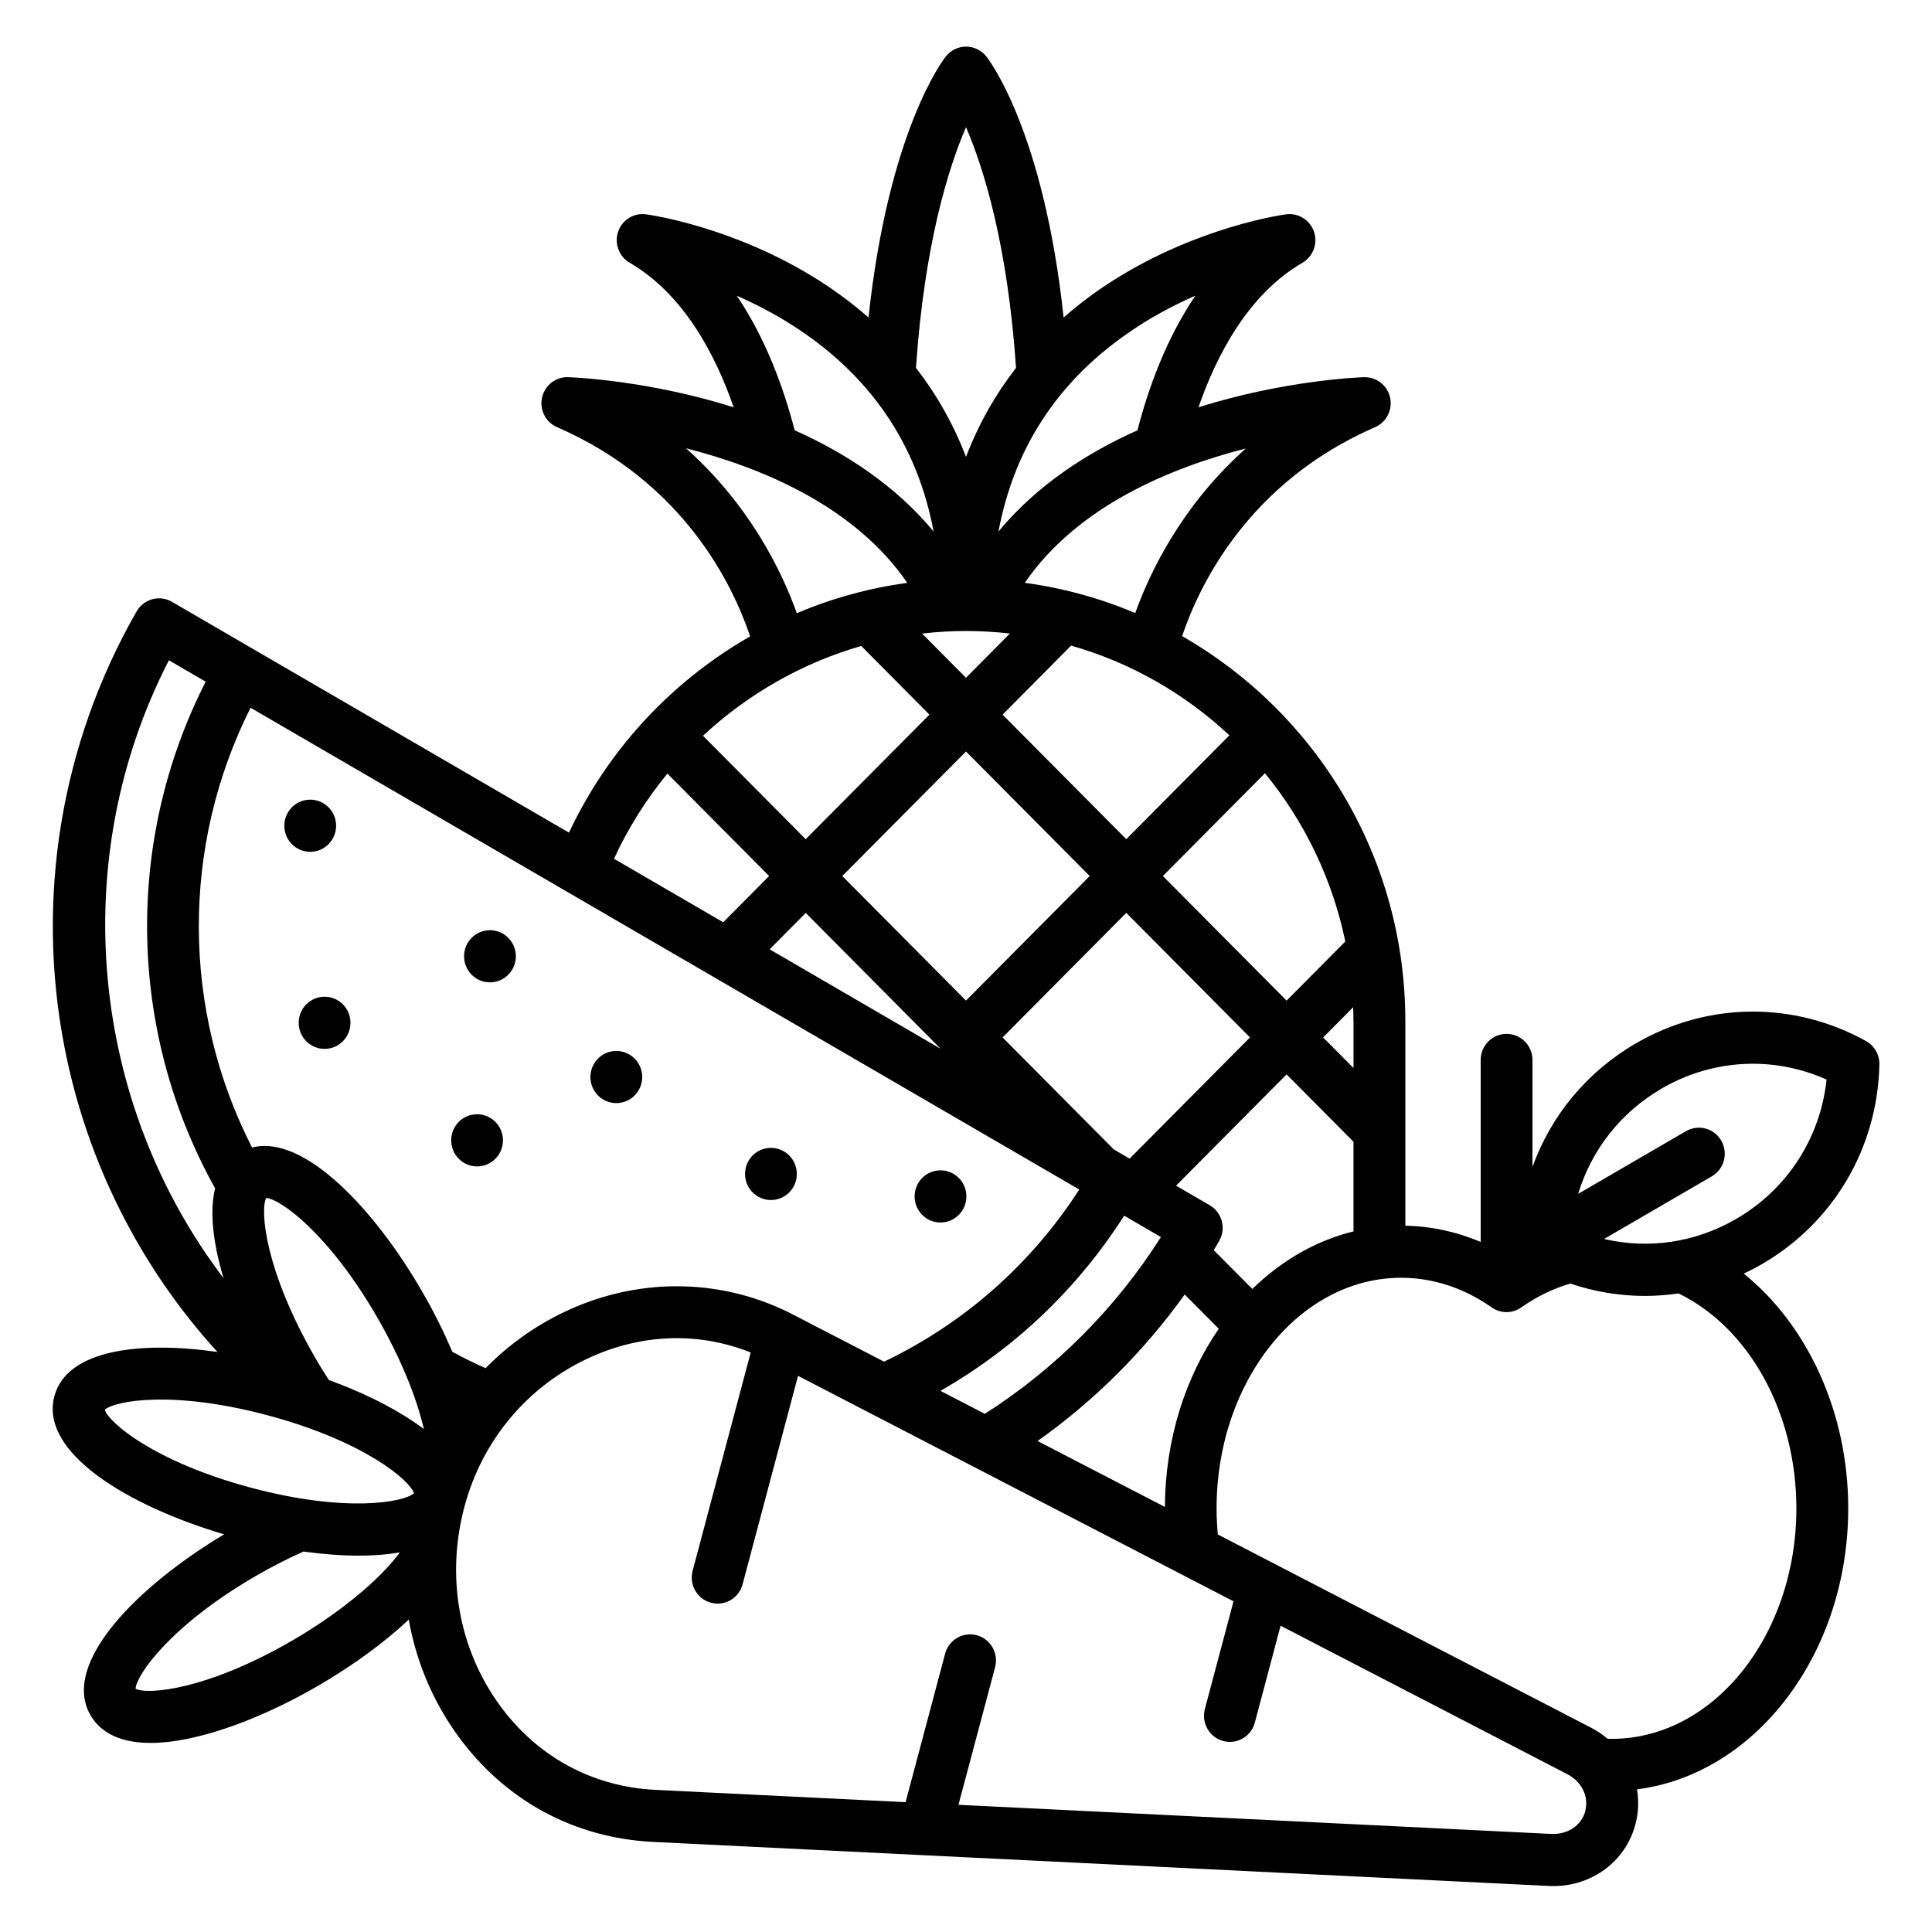 <?xml version="1.0" encoding="UTF-8"?>
<svg id="Smartwatch" xmlns="http://www.w3.org/2000/svg" viewBox="0 0 300 300">
  <path d="M270.76,197.77c.97-.45,1.92-.95,2.86-1.49,11.12-6.47,17.93-18.05,18.21-30.99.03-1.51-.77-2.91-2.08-3.64-11.27-6.23-24.64-6.08-35.76.38-7.58,4.41-13.16,11.2-16.03,19.17v-16.61c0-2.24-1.8-4.05-4.02-4.05s-4.02,1.81-4.02,4.05v28.26c-3.74-1.59-7.69-2.44-11.7-2.53v-31.75c0-25.6-13.99-47.98-34.66-59.79,2.66-7.92,10.29-23.89,29.96-32.45,1.77-.77,2.75-2.7,2.33-4.6s-2.12-3.22-4.06-3.16c-.96.03-12.46.51-25.69,4.67,2.77-7.99,7.68-17.52,16.14-22.44,1.66-.97,2.41-2.98,1.8-4.81-.62-1.83-2.43-2.96-4.33-2.71-.55.07-13.57,1.89-26.72,10.18-2.56,1.61-5.22,3.55-7.83,5.84-3.13-29.09-11.63-40.06-12.02-40.55-.76-.96-1.92-1.51-3.13-1.51s-2.37.56-3.13,1.51c-.39.49-8.89,11.46-12.02,40.55-2.61-2.29-5.27-4.22-7.83-5.84-13.14-8.29-26.17-10.11-26.72-10.18-1.9-.26-3.72.88-4.33,2.71s.13,3.84,1.8,4.81c8.46,4.92,13.38,14.45,16.14,22.44-13.23-4.16-24.73-4.64-25.69-4.67-1.94-.08-3.63,1.26-4.06,3.16-.42,1.9.55,3.83,2.33,4.6,19.71,8.57,27.33,24.58,29.98,32.49-1.8,1.03-3.57,2.14-5.29,3.35-9.91,6.95-17.73,16.26-22.84,27.12l-61.65-35.84c-.92-.54-2.02-.68-3.05-.4-1.03.28-1.91.96-2.44,1.89-11.74,20.48-15.71,44.52-11.19,67.7,3.47,17.78,11.74,34.13,23.74,47.29-12.15-1.73-23.4-.33-25.32,6.88-2.35,8.82,11.69,17.12,26.37,21.44-13.4,8-25.4,20-20.77,28.07,1.22,2.13,3.82,4.32,9.34,4.32,1.64,0,3.53-.19,5.72-.64,6.07-1.23,13.3-4.17,20.37-8.28,5.43-3.16,10.23-6.69,14-10.23,1.14,6.46,3.7,12.61,7.61,18.01,7.27,10.04,18.04,15.9,30.32,16.51l139.09,6.84c.24.01.47.02.7.02,6.05,0,11.23-3.85,12.75-9.57.49-1.83.55-3.68.25-5.45,18.41-2.34,32.8-21.02,32.8-43.65,0-14.81-6.27-28.41-16.23-36.44h0ZM258,169.04c7.94-4.62,17.35-5.1,25.63-1.41-.97,9.06-6.09,17.03-14.03,21.64-6.34,3.69-13.63,4.73-20.52,3.12l16.73-9.73c1.92-1.12,2.58-3.59,1.47-5.53-1.11-1.94-3.57-2.6-5.49-1.48l-16.73,9.73c2.06-6.82,6.6-12.65,12.95-16.34h0ZM161.1,223.77c8.8-6.23,16.54-13.94,22.86-22.76l5.29,5.32c-5.19,7.54-8.32,17.18-8.36,27.67l-19.78-10.24ZM123.18,204.14c-10.74-5.56-23.35-5.88-34.59-.86-5,2.23-9.45,5.36-13.19,9.17-1.75-.77-3.47-1.63-5.16-2.54-1.28-3-2.8-6.09-4.56-9.14-7.36-12.83-18.43-24.69-26.54-22.58-10.94-21.38-11.03-46.84-.23-68.29l128.68,74.81c-7.5,11.61-17.88,20.78-30.31,26.73l-14.11-7.3ZM51.07,214.29c-.78-1.21-1.55-2.44-2.27-3.71-7.65-13.34-8.43-22.64-7.47-24.56,2.13.12,9.74,5.45,17.39,18.79,3.44,6,5.96,12.14,7.1,17.1-.55-.42-1.13-.84-1.77-1.26-3.52-2.36-7.99-4.54-12.98-6.36h0ZM150,97.98c2.31,0,4.58.14,6.82.39l-6.82,6.87-6.82-6.86c2.25-.26,4.52-.4,6.82-.4ZM210.17,158.57v7.27l-4.71-4.74,4.66-4.7c.03.72.04,1.44.04,2.17h0ZM199.78,155.37l-19.21-19.34,15.85-15.96c6.09,7.43,10.45,16.35,12.48,26.12l-9.12,9.19ZM172.95,178.48l-17.27-17.39,19.21-19.34,19.21,19.34-18.69,18.82-2.46-1.43ZM174.89,130.31l-19.21-19.34,10.64-10.72c9.3,2.64,17.69,7.49,24.58,13.93l-16.02,16.13ZM169.21,136.03l-19.21,19.34-19.21-19.34,19.21-19.34,19.21,19.34ZM146.06,162.85l-26.55-15.44,5.61-5.65,20.94,21.09ZM174.56,188.77l5.71,3.32c-7.02,11.06-16.39,20.46-27.35,27.45l-6.89-3.57c11.56-6.6,21.29-15.86,28.53-27.2ZM194.46,200.15l-5.99-6.03c.28-.48.58-.95.85-1.44.53-.93.68-2.03.4-3.07s-.95-1.92-1.87-2.46l-5.23-3.04,17.16-17.28,10.39,10.46v13.92c-5.87,1.44-11.23,4.57-15.71,8.94h0ZM176.28,95.19c-5.4-2.28-11.16-3.88-17.15-4.69,8.15-11.88,22.58-17.86,34.32-20.86-9.9,8.83-14.84,19.07-17.17,25.55h0ZM177.02,50.47c2.91-1.85,5.83-3.35,8.59-4.55-4.49,6.64-7.27,14.25-8.99,20.9-7.88,3.52-15.65,8.55-21.58,15.72,2.55-13.62,9.91-24.37,21.98-32.06h0ZM150,19.74c2.73,6.35,6.45,18.17,7.77,37.38-3.03,3.9-5.72,8.48-7.77,13.82-2.05-5.34-4.74-9.92-7.77-13.82,1.32-19.21,5.04-31.04,7.77-37.38h0ZM114.4,45.92c2.75,1.2,5.68,2.7,8.59,4.55,12.07,7.69,19.43,18.45,21.98,32.06-5.93-7.16-13.69-12.19-21.58-15.72-1.72-6.65-4.5-14.26-8.99-20.9ZM106.52,69.61c11.75,2.99,26.2,8.98,34.36,20.9-5.91.8-11.67,2.38-17.15,4.71-2.32-6.49-7.28-16.76-17.21-25.61ZM133.73,100.3l10.59,10.67-19.21,19.34-15.95-16.06c6.97-6.49,15.4-11.3,24.56-13.94h0ZM103.64,120.13l15.79,15.9-7.13,7.18-16.96-9.86c2.21-4.8,5.01-9.24,8.3-13.23ZM26.23,102.53l5.71,3.32c-12.61,24.72-12.11,54.34,1.46,78.67-.56,2.31-.62,5.41.21,9.59.28,1.4.65,2.87,1.11,4.37-20.62-27.11-24.53-64.79-8.49-95.96h0ZM16.27,218.91c1.59-1.43,10.71-3.08,25.49.91,14.78,3.99,21.86,10.01,22.52,12.05-1.59,1.43-10.71,3.08-25.49-.91-14.78-3.99-21.86-10.01-22.52-12.05ZM45.44,254.71c-13.25,7.7-22.48,8.49-24.39,7.52.12-2.14,5.41-9.81,18.66-17.51,2.47-1.43,4.96-2.7,7.42-3.8,3.01.42,5.89.64,8.55.64.97,0,1.92-.03,2.83-.09,1.32-.08,2.51-.23,3.59-.42-3.16,4.29-9.39,9.43-16.66,13.66ZM246.17,281.21c-.6,2.26-2.73,3.68-5.3,3.56l-92.04-4.52,5.69-21.37c.57-2.16-.7-4.38-2.84-4.96-2.14-.58-4.35.7-4.92,2.86l-6.14,23.06-38.84-1.91c-9.81-.48-18.41-5.17-24.22-13.19-6.34-8.75-8.32-19.96-5.45-30.75,2.78-10.46,9.97-18.95,19.73-23.31,8.13-3.63,16.79-3.83,24.73-.67l-9.02,33.9c-.57,2.16.7,4.38,2.84,4.96.35.09.7.14,1.04.14,1.77,0,3.4-1.19,3.88-3l8.61-32.37,67.62,35.01-4.45,16.73c-.57,2.16.7,4.38,2.84,4.96.35.09.7.14,1.04.14,1.77,0,3.4-1.19,3.88-3l4-15.04,44.48,23.03c2.29,1.18,3.42,3.49,2.82,5.75h0ZM250.28,270.01c-.22,0-.43,0-.65-.01-.78-.66-1.65-1.25-2.6-1.74l-57.93-29.99c-.12-1.34-.19-2.7-.19-4.06,0-19.74,12.86-35.8,28.67-35.8,4.92,0,9.77,1.59,14.04,4.6,1.38.98,3.23.98,4.61,0,2.4-1.69,4.96-2.93,7.62-3.7,3.76,1.28,7.66,1.92,11.55,1.92,1.75,0,3.5-.13,5.24-.39,10.99,5.34,18.3,18.58,18.3,33.37,0,19.74-12.86,35.8-28.67,35.8h0ZM78.1,177.07c0,2.24-1.8,4.05-4.02,4.05s-4.02-1.81-4.02-4.05,1.8-4.05,4.02-4.05,4.02,1.81,4.02,4.05ZM54.42,158.82c0,2.24-1.8,4.05-4.02,4.05s-4.02-1.81-4.02-4.05,1.8-4.05,4.02-4.05,4.02,1.81,4.02,4.05ZM48.17,132.27c-2.22,0-4.02-1.81-4.02-4.05s1.8-4.05,4.02-4.05,4.02,1.81,4.02,4.05c0,2.24-1.8,4.05-4.02,4.05ZM80.1,148.49c0,2.24-1.8,4.05-4.02,4.05s-4.02-1.81-4.02-4.05,1.8-4.05,4.02-4.05,4.02,1.81,4.02,4.05h0ZM123.73,182.29c0,2.24-1.8,4.05-4.02,4.05s-4.02-1.81-4.02-4.05,1.8-4.05,4.02-4.05,4.02,1.81,4.02,4.05ZM142.02,185.78c0-2.24,1.8-4.05,4.02-4.05s4.02,1.81,4.02,4.05-1.8,4.05-4.02,4.05-4.02-1.81-4.02-4.05ZM99.72,167.24c0,2.24-1.8,4.05-4.02,4.05s-4.02-1.81-4.02-4.05,1.8-4.05,4.02-4.05,4.02,1.81,4.02,4.05Z"/>
</svg>